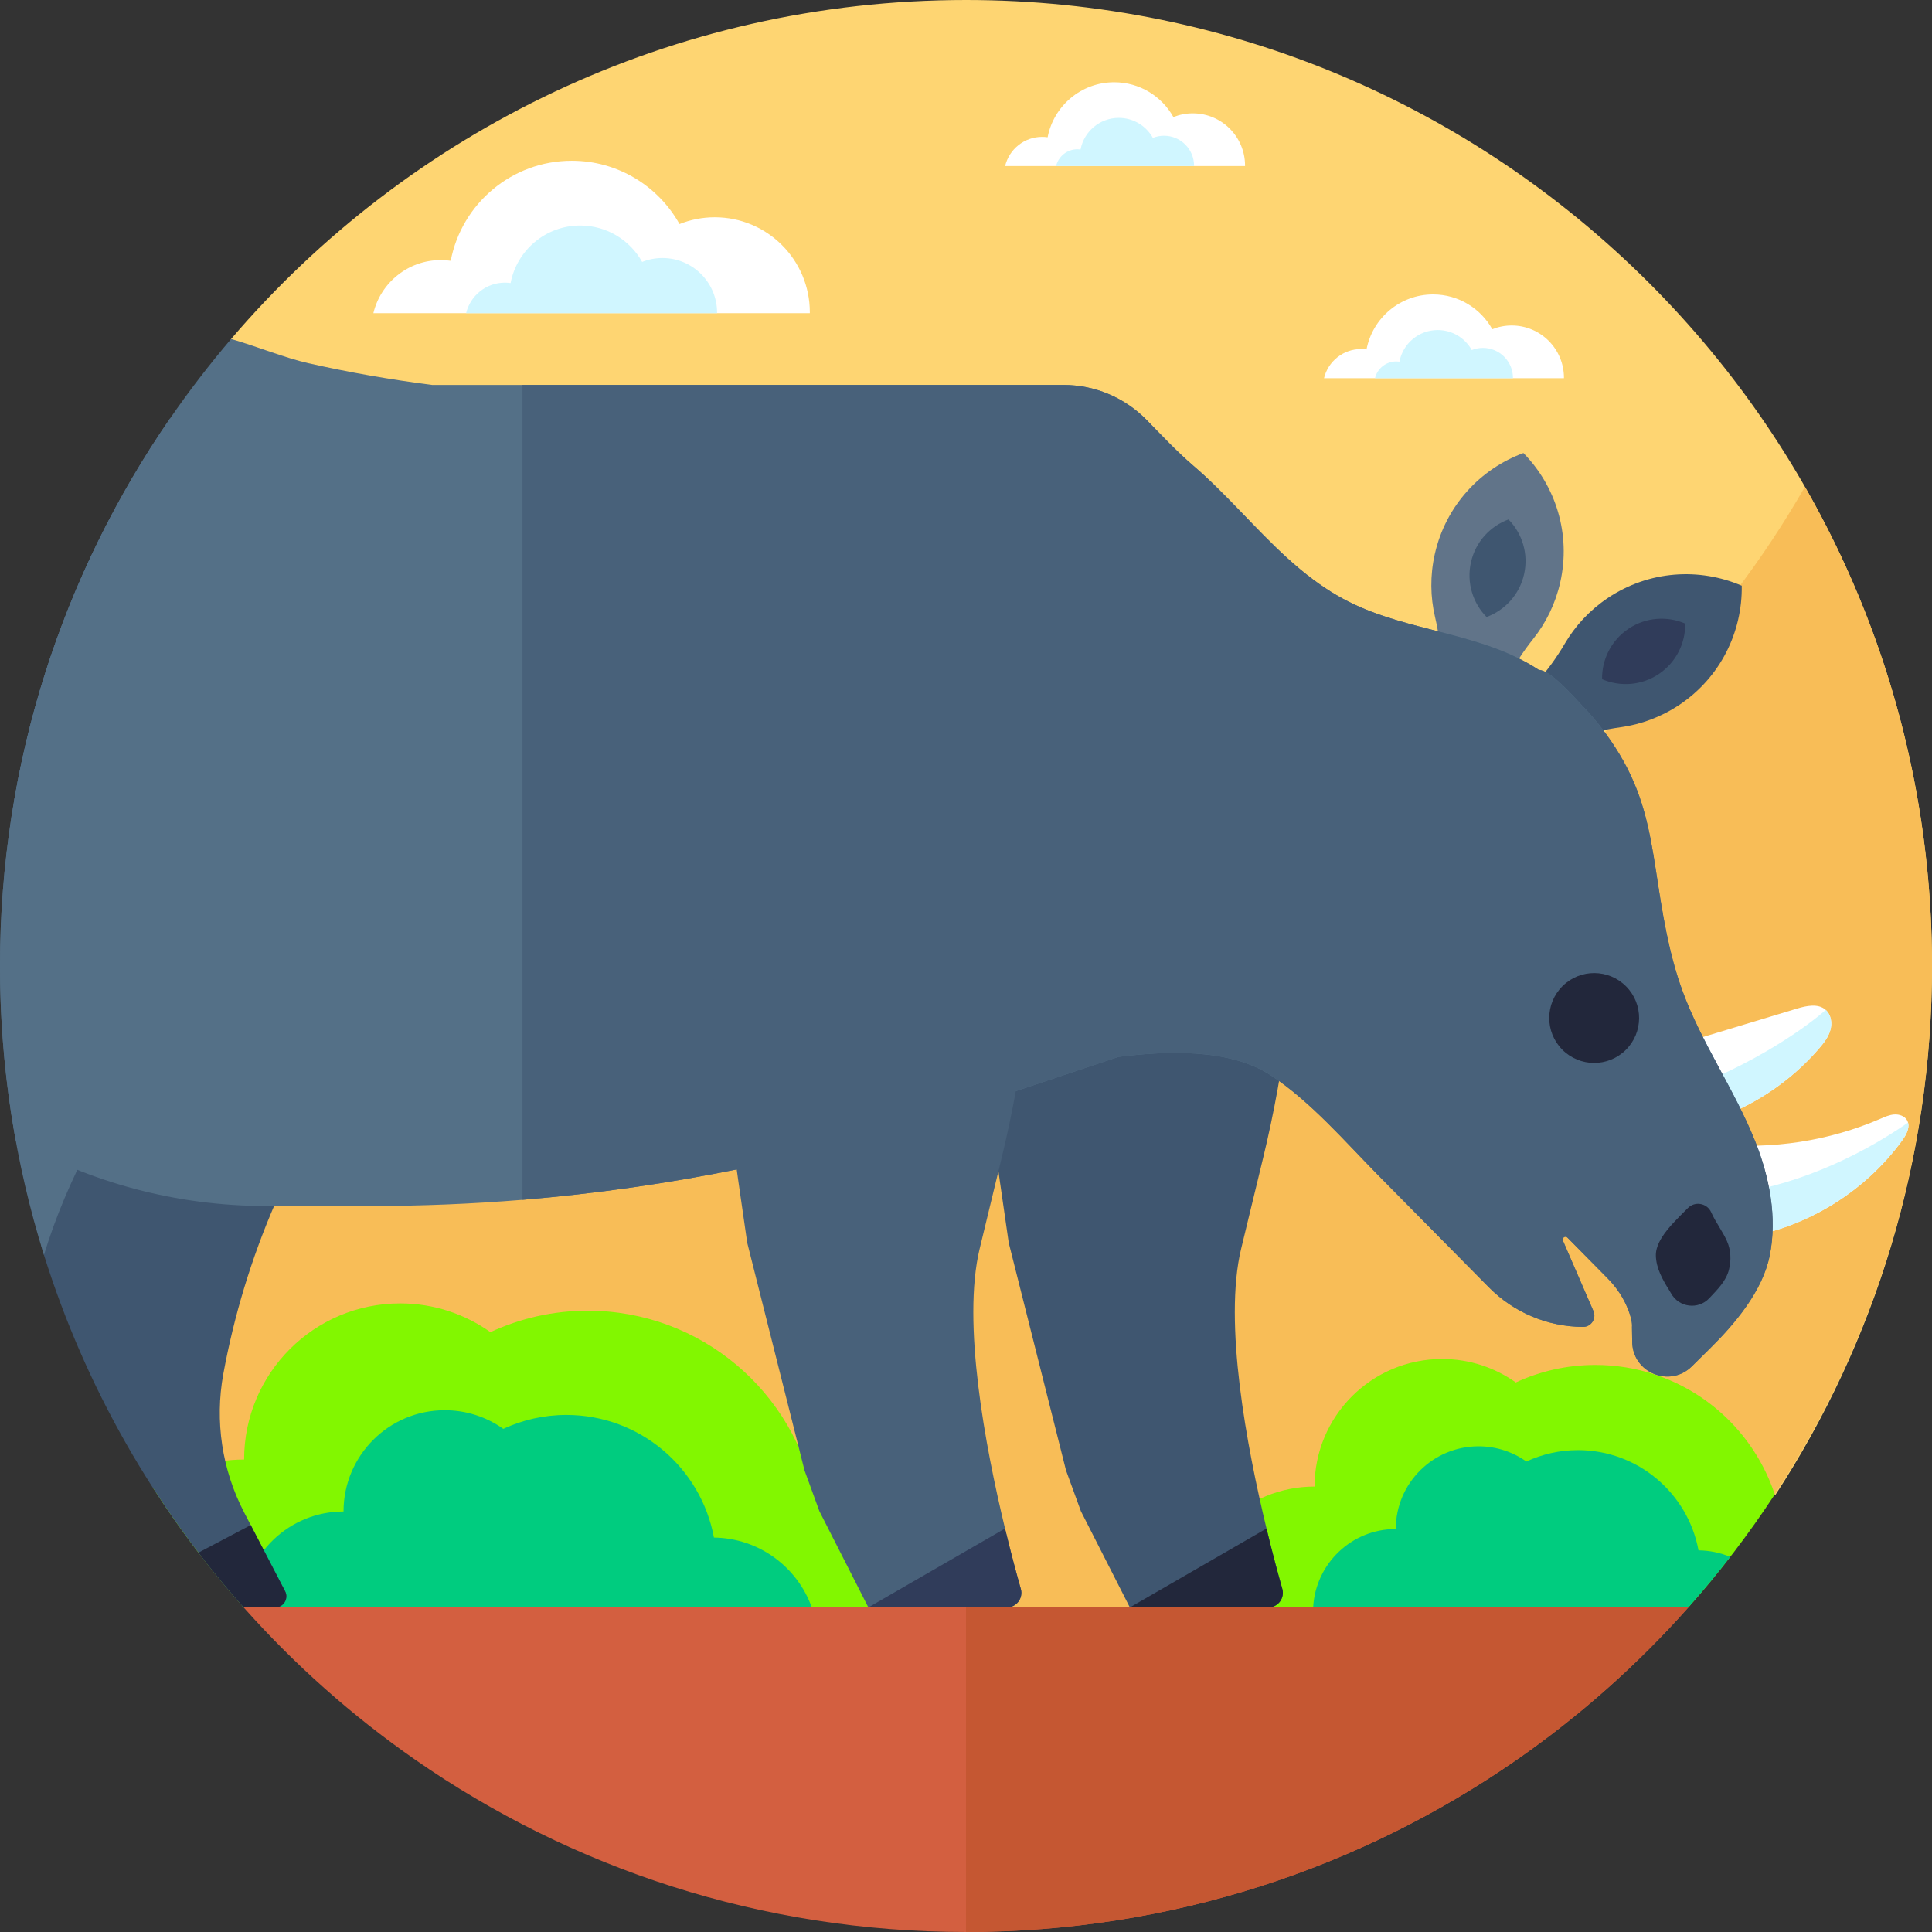 <svg enable-background="new 0 0 512.001 512.001" height="512" viewBox="0 0 512.001 512.001" width="512" xmlns="http://www.w3.org/2000/svg"><rect x="0" y="0" width="512.001" height="512.001" fill="#333333" stroke="none"/><path d="m512 255.435c.107 52.032-15.157 100.395-41.525 140.768l-.139-.16-69.233 37.455c-91.453 49.477-200.742 53.501-295.587 10.883l-31.441-14.128c-6.016-2.703-10.51-7.952-12.256-14.312l-12.562-45.775c-19.808-72.213-20.757-148.299-2.73-220.981l14.72-59.349c46.955-54.977 116.79-89.836 194.753-89.836 141.195 0 255.701 114.315 256 255.435z" fill="#fed572"/><path d="m512 256c0 51.691-15.317 99.808-41.664 140.043l-69.233 37.455c-91.453 49.477-200.742 53.501-295.587 10.883l-31.441-14.128c-6.016-2.703-10.51-7.952-12.256-14.312l-12.562-45.775c-19.808-72.213-20.757-148.299-2.73-220.981 23.168 32.907 53.888 60.117 89.632 79.093 35.755 18.976 76.544 29.728 119.84 29.728 95.157 0 178.208-51.936 222.325-129.003 21.431 37.429 33.676 80.778 33.676 126.997z" fill="#f8bd57"/><path d="m256 425.984h-191.424c-8.747-9.845-16.757-20.373-23.915-31.499 6.773-4.843 15.072-7.691 24.032-7.691 0-22.848 18.517-41.376 41.365-41.376 8.907 0 17.152 2.827 23.904 7.616 7.84-3.637 16.576-5.685 25.781-5.685 30.037 0 55.008 21.589 60.277 50.091 18.455.224 34.103 12.064 39.98 28.544z" fill="#82f700"/><path d="m215.133 425.984c-3.815-10.69-13.965-18.368-25.932-18.515-3.421-18.487-19.618-32.493-39.096-32.493-5.977 0-11.641 1.327-16.727 3.689-4.379-3.106-9.726-4.939-15.503-4.939-14.821 0-26.835 12.014-26.835 26.835-14.347 0-26.063 11.259-26.798 25.423z" fill="#00cc7f"/><path d="m470.336 396.043c-6.912 10.549-14.571 20.555-22.912 29.941h-132.811c.917-17.845 15.68-32.032 33.76-32.032 0-18.667 15.136-33.803 33.803-33.803 7.275 0 14.016 2.304 19.531 6.219 6.411-2.976 13.547-4.64 21.077-4.64 22.155 0 40.939 14.379 47.552 34.315z" fill="#82f700"/><path d="m458.539 412.587c-3.563 4.597-7.275 9.067-11.125 13.397h-99.414c.608-11.573 10.176-20.779 21.899-20.779 0-12.107 9.824-21.92 21.931-21.92 4.725 0 9.088 1.493 12.672 4.032 4.16-1.931 8.789-3.019 13.664-3.019 15.925 0 29.152 11.445 31.957 26.56 2.976.044 5.813.641 8.416 1.729z" fill="#00cc7f"/><path d="m380.236 146.84c2.881-12.797 12.033-22.561 23.488-26.781 8.548 8.724 12.64 21.463 9.758 34.265-1.277 5.675-3.789 10.752-7.188 15.014-5.489 6.882-9.547 14.79-11.481 23.377l-.161.714-14.161-3.188.158-.702c1.934-8.59 1.655-17.476-.354-26.049-1.244-5.308-1.337-10.973-.059-16.65z" fill="#617489"/><path d="m389.818 148.998c-1.221 5.423.51 10.821 4.128 14.515 4.855-1.787 8.734-5.923 9.954-11.345s-.513-10.819-4.133-14.514c-4.853 1.788-8.729 5.924-9.949 11.344z" fill="#3f5670"/><path d="m426.109 158.461c10.902-7.294 24.262-8.071 35.475-3.242.189 12.212-5.617 24.267-16.523 31.565-4.835 3.235-10.152 5.186-15.552 5.935-8.719 1.21-17.108 4.148-24.424 9.043l-.609.407-8.072-12.064.598-.4c7.318-4.896 13.236-11.531 17.683-19.131 2.754-4.705 6.587-8.877 11.424-12.113z" fill="#3f5670"/><path d="m431.57 166.624c-4.62 3.091-7.082 8.197-7.004 13.367 4.751 2.047 10.411 1.721 15.031-1.37s7.079-8.197 6.999-13.37c-4.75-2.045-10.409-1.716-15.026 1.373z" fill="#303c5a"/><path d="m104.202 267.51-7.979 10.859c-9.344 12.693-17.184 26.389-23.392 40.779-6.219 14.379-10.805 29.472-13.653 44.981-2.283 12.48-.352 25.365 5.493 36.619l1.771 3.413 9.11 17.525c1.024 1.952-.406 4.299-2.614 4.299h-8.373c-23.744-26.731-41.973-58.453-52.917-93.408-.256-.821-.512-1.653-.757-2.475l2.773-9.067c2.155-11.456 2.176-23.211.075-34.677l-7.723-41.92c-1.6-8.704-2.379-17.472-2.379-26.187 0-2.101.043-4.192.139-6.293 4.896-28.277 14.443-54.955 27.808-79.221.928-1.269 1.877-2.528 2.848-3.776 9.909-12.64 25.077-20.032 41.131-20.032 11.637 0 22.571 3.84 31.403 10.485 8.843 6.645 15.573 16.085 18.795 27.264 11.967 41.429 3.999 86.09-21.559 120.832z" fill="#3f5670"/><path d="m334.721 306.96c5.879-24.223 8.839-49.056 8.839-73.98v-.059c0-19.522-14.112-36.584-33.451-39.247-9.336-1.286-18.436.845-25.936 5.535-6.054 3.786-11.073 9.239-14.326 15.91l-2.051 4.211c-6.777 13.902-10.771 29.879-9.073 45.426 2.356 21.571 5.486 43.095 8.6 64.604 5.074 20.158 10.108 40.155 15.183 60.313l3.943 10.815c.001.002.002.005.003.007l12.955 25.452c.011.022.033.035.058.035h36.633c2.568 0 4.419-2.443 3.727-4.912-1.051-3.71-2.568-9.289-4.186-16.001-5.203-21.522-11.466-54.592-6.713-74.179z" fill="#3f5670"/><path d="m299.424 425.984h36.673c2.568 0 4.419-2.443 3.727-4.911-1.051-3.711-2.568-9.289-4.186-16.002z" fill="#22273b"/><path d="m505.76 298.28c.008 1.326-.797 2.749-1.619 3.888-10.289 14.218-26.614 23.914-44.029 26.126l-.96-4.702-1.423-6.954-2.749-13.429c14.698 1.472 29.762-.862 43.329-6.71 1.196-.521 2.408-1.065 3.701-1.155 1.301-.081 2.725.398 3.376 1.521.122.211.211.423.268.643.074.252.106.512.106.772z" fill="#fff"/><path d="m504.142 302.168c-10.289 14.218-26.614 23.914-44.029 26.126l-2.383-11.656c17.04-2.115 33.967-9.476 47.925-19.131.431 1.538-.529 3.295-1.513 4.661z" fill="#d0f6ff"/><path d="m485.063 272.989c-.522 1.851-1.744 3.418-3.002 4.877-7.536 8.746-17.492 15.392-28.457 18.999l-2.884-9.66-3.335-11.203c9.601-2.896 19.189-5.803 28.778-8.699 2.575-.771 5.673-1.448 7.678.332 1.436 1.284 1.756 3.491 1.222 5.354z" fill="#fff"/><path d="m485.063 272.989c-.522 1.851-1.744 3.418-3.002 4.877-7.536 8.746-17.492 15.392-28.457 18.999l-2.884-9.66c21.741-9.087 33.121-19.569 33.121-19.569 1.436 1.283 1.756 3.49 1.222 5.353z" fill="#d0f6ff"/><path d="m468.992 332.758c-1.909 9.419-9.184 18.037-15.915 24.683l-4.736 4.672c-5.803 5.728-15.648 1.717-15.787-6.453l-.064-3.915c.117-1.344-.373-3.083-1.035-4.747-1.216-3.115-3.115-5.899-5.472-8.277l-10.592-10.731c-.565-.597-1.515.053-1.195.8l8.075 18.656c.864 1.995-.597 4.213-2.784 4.203-9.387-.064-18.368-3.84-24.96-10.539-9.749-9.877-19.52-19.755-29.28-29.643-8.811-8.949-17.888-19.52-28.416-26.464-11.008-7.264-27.893-6.496-40.459-4.917l-42.827 14.293c-37.323 12.448-75.957 20.352-115.083 23.584-13.365 1.088-26.795 1.643-40.245 1.643h-27.593c-24.149 0-46.827-6.325-66.464-17.408-2.731-14.987-4.16-30.422-4.16-46.198 0-53.856 16.629-103.829 45.035-145.056 5.045-7.317 10.464-14.368 16.213-21.109 6.997 2.027 14.165 4.992 20.48 6.421 10.827 2.443 21.792 4.352 32.811 5.76h167.317c8.256 0 16.16 3.328 21.952 9.216 4.053 4.139 8.053 8.427 12.48 12.224 2.208 1.888 4.331 3.883 6.411 5.931 8.331 8.171 15.915 17.173 25.227 24.139 1.056.789 2.123 1.547 3.232 2.283 1.952 1.301 4 2.517 6.144 3.594 16.139 8.171 35.211 8.096 50.507 18.133 3.178 0 9.621 7.531 11.723 9.717 3.659 3.797 6.859 8.011 9.589 12.523 6.197 10.261 8 19.637 9.792 31.381 1.611 10.592 3.253 21.259 6.923 31.317 5.035 13.877 13.76 26.144 19.253 39.85 3.807 9.484 5.951 20.279 3.903 30.434z" fill="#547087"/><path d="m468.995 332.756c-1.911 9.422-9.185 18.038-15.914 24.683l-4.735 4.676c-5.803 5.72-15.652 1.709-15.795-6.456l-.059-3.916c.119-1.341-.38-3.086-1.032-4.747-1.222-3.109-3.121-5.898-5.471-8.271l-10.597-10.74c-.57-.593-1.519.059-1.199.807l8.082 18.655c.866 1.994-.605 4.213-2.789 4.201-9.387-.059-18.37-3.845-24.956-10.538-9.755-9.874-19.521-19.759-29.276-29.644-8.817-8.948-17.896-19.521-28.422-26.464-11.013-7.263-27.888-6.491-40.455-4.913l-42.828 14.288c-37.322 12.448-75.961 20.352-115.087 23.58v-215.945h143.39c8.26 0 16.163 3.335 21.954 9.221 4.059 4.142 8.058 8.426 12.484 12.223 2.207 1.887 4.332 3.881 6.408 5.934 8.331 8.165 15.914 17.172 25.229 24.138 1.056.783 2.124 1.543 3.228 2.278 1.958 1.305 3.999 2.516 6.147 3.596 16.139 8.176 35.21 8.093 50.506 18.133 3.18 0 9.624 7.536 11.725 9.719 3.655 3.798 6.859 8.01 9.589 12.52 6.195 10.265 7.998 19.64 9.79 31.388 1.614 10.586 3.251 21.254 6.918 31.317 5.044 13.873 13.766 26.143 19.26 39.85 3.811 9.482 5.946 20.269 3.905 30.427z" fill="#48617a"/><path d="m430.947 261.415c-4.62-4.681-12.159-4.73-16.84-.11s-4.73 12.159-.11 16.84 12.159 4.73 16.84.11c4.68-4.62 4.729-12.159.11-16.84z" fill="#22273b"/><path d="m453.008 344.011c2.144-2.294 4.429-4.498 5.19-7.544.621-2.486.517-5.217-.537-7.574-1.177-2.631-2.959-4.919-4.138-7.545l-.027-.061c-1.085-2.433-4.268-3.036-6.164-1.164-1.417 1.399-2.816 2.811-3.836 3.909-2.07 2.229-4.737 5.513-4.677 8.681.064 3.356 1.798 6.449 3.548 9.224.172.272.333.547.485.822 2.067 3.745 7.179 4.409 10.113 1.296.016-.014.03-.029.043-.044z" fill="#22273b"/><path d="m265.422 306.96c5.879-24.223 8.839-49.056 8.839-73.98v-.059c0-19.522-14.112-36.584-33.451-39.247-9.336-1.286-18.436.845-25.936 5.535-6.054 3.786-11.073 9.239-14.326 15.91l-2.051 4.211c-6.777 13.902-10.771 29.879-9.073 45.426 2.356 21.571 5.486 43.095 8.6 64.604 5.074 20.158 10.108 40.155 15.183 60.313l3.943 10.815c.001.002.002.005.003.007l12.955 25.452c.011.022.033.035.058.035h36.633c2.568 0 4.419-2.443 3.727-4.912-1.051-3.71-2.568-9.289-4.186-16.001-5.203-21.522-11.466-54.592-6.713-74.179z" fill="#48617a"/><path d="m72.939 425.984h-8.363c-4.171-4.683-8.171-9.525-11.989-14.517l13.856-7.307 9.11 17.525c1.023 1.952-.406 4.299-2.614 4.299z" fill="#22273b"/><path d="m230.125 425.984h36.673c2.568 0 4.419-2.443 3.727-4.911-1.051-3.711-2.568-9.289-4.186-16.002z" fill="#303c5a"/><path d="m48.981 265.355-8.085 11.008c-12.405 16.853-23.094 35.989-29.248 56.213-7.573-24.17-11.648-49.898-11.648-76.576 0-53.856 16.629-103.829 45.035-145.056 12.245 6.581 21.739 17.899 25.792 31.936 12.128 41.995 4.064 87.254-21.846 122.475z" fill="#547087"/><path d="m447.424 425.984c-13.472 15.168-28.725 28.715-45.419 40.331-41.418 28.8-91.733 45.685-146.005 45.685s-104.587-16.885-146.005-45.685c-16.693-11.616-31.947-25.163-45.419-40.331z" fill="#d35f40"/><path d="m447.424 425.984c-13.472 15.168-28.725 28.715-45.419 40.331-41.418 28.8-91.733 45.685-146.005 45.685v-86.016z" fill="#c55732"/><path d="m214.607 82.994c.001-.076.006-.151.006-.227 0-13.91-11.277-25.187-25.187-25.187-3.305 0-6.458.643-9.349 1.8-5.585-10.006-16.272-16.777-28.545-16.777-15.938 0-29.204 11.414-32.087 26.512-.859-.123-1.737-.19-2.631-.19-8.665 0-15.926 5.999-17.866 14.069z" fill="#fff"/><path d="m190.032 82.994c0-.044.003-.087.003-.131 0-7.999-6.484-14.483-14.483-14.483-1.9 0-3.713.37-5.376 1.035-3.212-5.754-9.357-9.647-16.414-9.647-9.165 0-16.793 6.563-18.451 15.245-.494-.071-.999-.109-1.513-.109-4.983 0-9.158 3.449-10.274 8.09z" fill="#d0f6ff"/><path d="m414.46 100.233c0-.042.003-.083.003-.125 0-7.648-6.2-13.847-13.847-13.847-1.817 0-3.55.354-5.14.99-3.071-5.501-8.946-9.223-15.693-9.223-8.762 0-16.055 6.275-17.64 14.576-.472-.068-.955-.105-1.446-.105-4.764 0-8.755 3.298-9.822 7.734z" fill="#fff"/><path d="m400.949 100.233c0-.024.002-.048.002-.072 0-4.398-3.565-7.962-7.962-7.962-1.045 0-2.042.203-2.956.569-1.766-3.163-5.144-5.303-9.024-5.303-5.039 0-9.232 3.608-10.143 8.381-.272-.039-.549-.06-.832-.06-2.74 0-5.035 1.896-5.648 4.448z" fill="#d0f6ff"/><path d="m329.949 44.005c0-.042.003-.083.003-.125 0-7.648-6.2-13.847-13.847-13.847-1.817 0-3.55.354-5.14.99-3.071-5.501-8.946-9.223-15.693-9.223-8.762 0-16.055 6.275-17.64 14.576-.472-.068-.955-.105-1.446-.105-4.764 0-8.756 3.298-9.822 7.735z" fill="#fff"/><path d="m316.438 44.005c0-.024.002-.048.002-.072 0-4.398-3.565-7.963-7.962-7.963-1.045 0-2.042.203-2.956.569-1.766-3.163-5.144-5.304-9.024-5.304-5.039 0-9.232 3.608-10.144 8.381-.272-.039-.549-.06-.832-.06-2.74 0-5.034 1.896-5.648 4.448h36.564z" fill="#d0f6ff"/></svg>